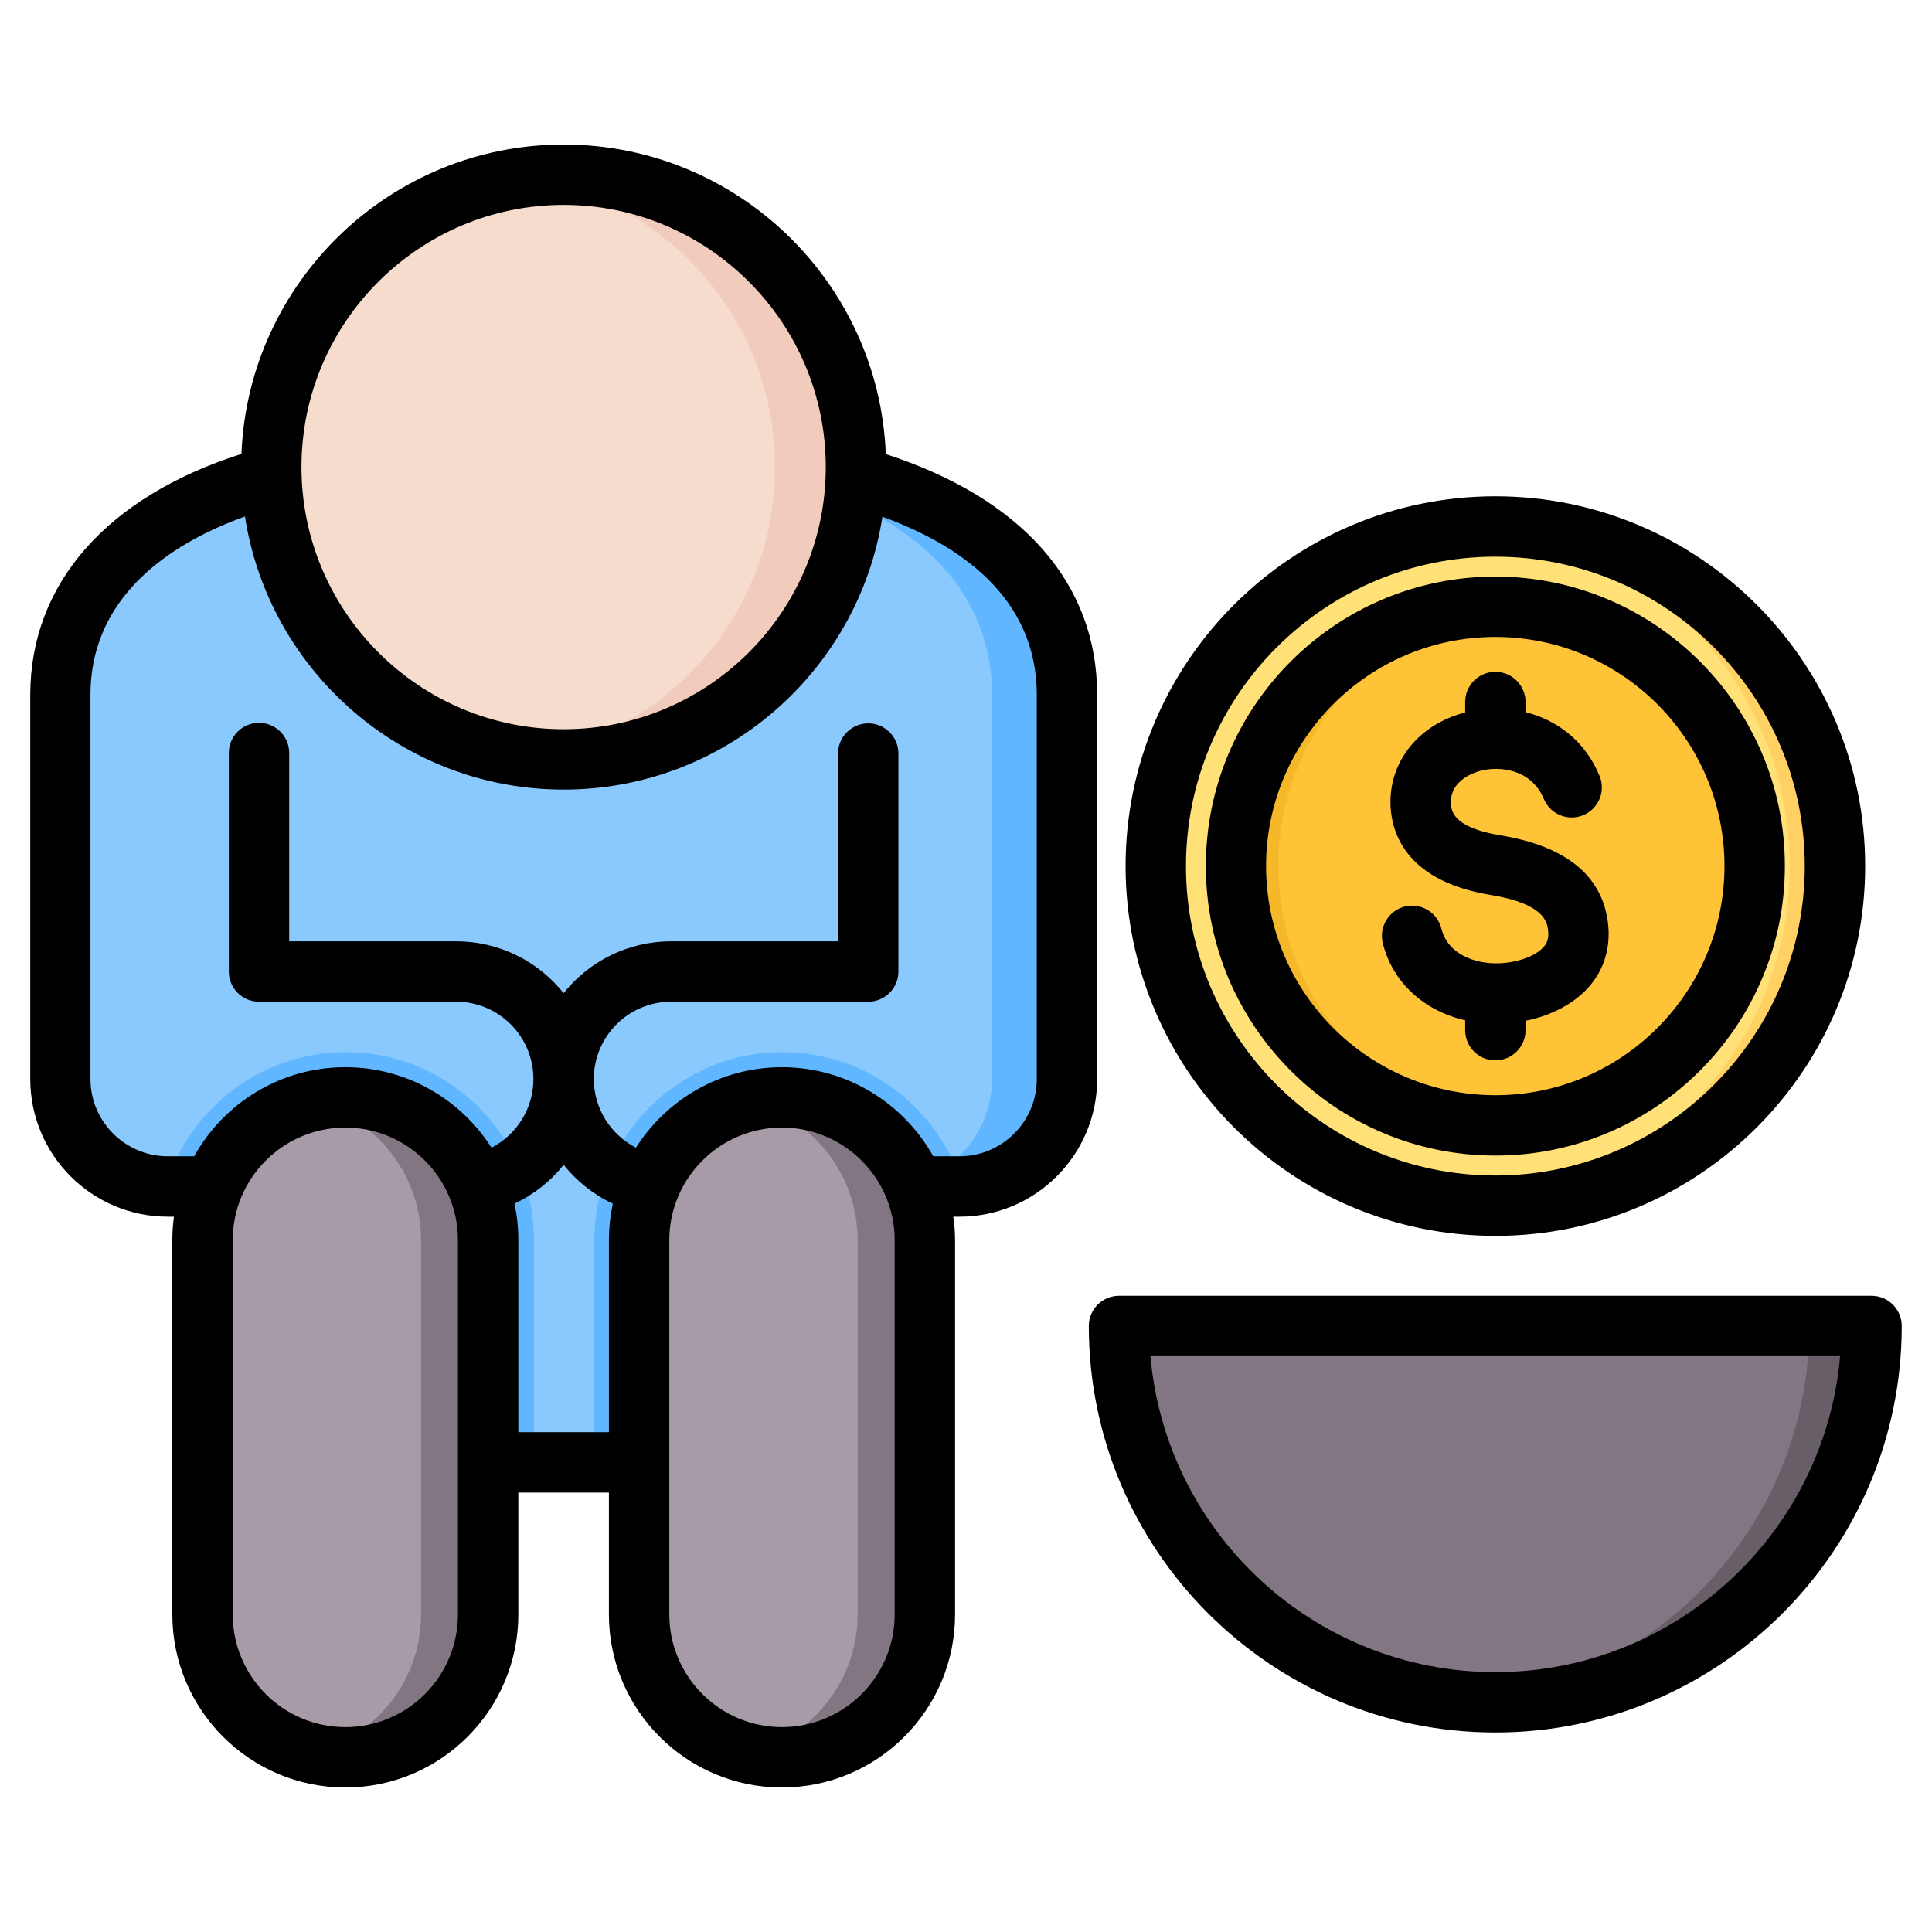 <svg id="Layer_1" enable-background="new 0 0 512 512" height="512" viewBox="0 0 512 512" width="512" xmlns="http://www.w3.org/2000/svg"><g clip-rule="evenodd" fill-rule="evenodd"><g><g><path d="m296.956 358.928c3.845 51.564 46.9 92.205 99.447 92.205s95.602-40.641 99.447-92.205c.15-2.013-.477-3.802-1.851-5.282-1.373-1.48-3.112-2.238-5.131-2.238h-184.93c-2.019 0-3.757.758-5.131 2.238-1.374 1.479-2.001 3.268-1.851 5.282z" fill="#837683"/><path d="m388.077 450.783c2.746.227 5.522.35 8.326.35 52.547 0 95.602-40.641 99.447-92.205.15-2.013-.477-3.802-1.851-5.282-1.373-1.48-3.112-2.238-5.131-2.238h-16.653c2.019 0 3.757.758 5.131 2.238s2.001 3.269 1.851 5.282c-3.64 48.812-42.417 87.829-91.12 91.855z" fill="#685e68"/></g><g><circle cx="396.403" cy="229.524" fill="#ffe177" r="90"/><path d="m396.403 139.523c49.706 0 90 40.295 90 90s-40.294 90-90 90c-2.038 0-4.059-.074-6.064-.208 46.877-3.12 83.937-42.125 83.937-89.792s-37.059-86.673-83.937-89.793c2.005-.132 4.025-.207 6.064-.207z" fill="#ffd064"/><ellipse cx="396.403" cy="229.523" fill="#ffc338" rx="68.726" ry="68.727" transform="matrix(.024 -1 1 .024 157.514 620.354)"/><path d="m396.403 160.798c-37.957 0-68.726 30.77-68.726 68.726 0 37.957 30.77 68.726 68.726 68.726 1.866 0 3.714-.077 5.543-.223-35.364-2.823-63.183-32.412-63.183-68.503 0-36.09 27.819-65.68 63.183-68.503-1.829-.146-3.677-.223-5.543-.223z" fill="#f5b829"/></g><g><path d="m282.89 285.951v-101.776c0-31.929-26.508-49.76-56.517-58.053-52.017-14.38-103.221-13.469-153.728 0-30.079 8.021-56.516 26.143-56.516 58.053v101.777c0 15.667 12.817 28.484 28.484 28.484h24.167v73.109h161.46v-73.109h24.166c15.667 0 28.484-12.818 28.484-28.485z" fill="#8ac9fe"/><path d="m282.89 285.951v-101.776c0-31.929-26.508-49.76-56.517-58.053-28.974-8.01-57.695-11.273-86.185-10.267 21.919.778 43.977 4.128 66.184 10.267 30.009 8.293 56.517 26.124 56.517 58.053v101.777c0 15.667-12.817 28.484-28.484 28.484h20.001c15.667 0 28.484-12.818 28.484-28.485z" fill="#60b7ff"/><path d="m43.889 314.426c.24.006.482.009.723.009h24.167v73.109h72.729v-58.872c0-27.442-22.411-49.852-49.853-49.852-22.495.001-41.606 15.061-47.766 35.606zm113.621 73.119h72.73v-73.109h24.166c.242 0 .483-.003.723-.009-6.16-20.545-25.271-35.606-47.767-35.606-27.442 0-49.853 22.41-49.853 49.852v58.872z" fill="#60b7ff"/><ellipse cx="149.509" cy="123.776" fill="#f6dccd" rx="77.475" ry="77.475" transform="matrix(.707 -.707 .707 .707 -43.732 141.972)"/><path d="m149.509 46.301c42.788 0 77.475 34.687 77.475 77.475s-34.687 77.475-77.475 77.475c-3.663 0-7.266-.261-10.794-.752 37.678-5.253 66.682-37.598 66.682-76.723s-29.003-71.47-66.682-76.723c3.528-.492 7.131-.752 10.794-.752z" fill="#f1cbbc"/><path d="m169.51 427.847v-99.174c0-20.819 17.034-37.852 37.853-37.852 20.819 0 37.853 17.034 37.853 37.852v99.174c0 20.819-17.034 37.852-37.853 37.852-20.819 0-37.853-17.034-37.853-37.852z" fill="#a79ba7"/><path d="m198.399 291.903c2.876-.705 5.878-1.082 8.963-1.082 20.819 0 37.853 17.034 37.853 37.852v99.174c0 20.819-17.034 37.852-37.853 37.852-3.086 0-6.087-.377-8.963-1.082 16.53-4.053 28.889-19.037 28.889-36.77v-99.174c0-17.733-12.359-32.717-28.889-36.77z" fill="#837683"/><path d="m129.508 427.847v-99.174c0-20.819-17.034-37.852-37.853-37.852h-.001c-20.819 0-37.852 17.034-37.852 37.852v99.174c0 20.819 17.034 37.852 37.852 37.852h.001c20.82 0 37.853-17.034 37.853-37.852z" fill="#a79ba7"/><path d="m129.508 427.847v-99.174c0-20.819-17.034-37.852-37.853-37.852h-.001c-3.085 0-6.087.377-8.963 1.082 16.53 4.053 28.89 19.037 28.89 36.77v99.174c0 17.733-12.36 32.717-28.89 36.77 2.876.705 5.878 1.082 8.963 1.082h.001c20.82 0 37.853-17.034 37.853-37.852z" fill="#837683"/></g></g><path d="m396.289 443.129c-47.916 0-87.312-36.878-91.408-83.731h182.768c-4.048 46.853-43.491 83.731-91.36 83.731zm99.691-99.729h-199.43c-4.425 0-8.002 3.591-8.002 8.002 0 59.396 48.34 107.726 107.74 107.726 59.401 0 107.693-48.33 107.693-107.726.001-4.411-3.576-8.002-8.001-8.002zm-99.691-174.602c33.466 0 60.719 27.243 60.719 60.723s-27.253 60.719-60.719 60.719c-33.513 0-60.766-27.239-60.766-60.719s27.253-60.723 60.766-60.723zm0 137.441c42.268 0 76.722-34.408 76.722-76.718s-34.455-76.722-76.722-76.722c-42.315 0-76.722 34.412-76.722 76.722-.001 42.311 34.407 76.718 76.722 76.718zm12.802-55.301c-2.165 2.48-7.013 4.231-12.096 4.354-5.837.137-13.273-2.193-15.015-9.221-1.083-4.292-5.413-6.891-9.696-5.832-4.283 1.068-6.872 5.413-5.837 9.701 2.589 10.388 10.92 17.943 21.84 20.451v2.617c0 4.424 3.577 8.002 8.002 8.002 4.378 0 8.002-3.577 8.002-8.002v-2.49c6.919-1.389 12.991-4.608 16.898-9.117 4.001-4.632 5.695-10.43 4.942-16.761-1.506-12.581-11.108-20.409-28.477-23.261-12.85-2.109-13.038-6.688-13.132-8.406-.329-6.533 6.872-8.491 8.284-8.82 4.472-1.012 12.897-.551 16.333 7.587 1.694 4.071 6.401 5.992 10.449 4.283 4.095-1.713 6.025-6.401 4.283-10.473-4.001-9.559-11.579-14.817-19.581-16.827v-2.692c0-4.42-3.624-7.997-8.002-7.997-4.424 0-8.002 3.577-8.002 7.997v2.768c-12.426 3.233-20.334 13.141-19.769 24.942.376 7.183 4.236 19.769 26.5 23.431 14.403 2.349 14.968 7.291 15.25 9.4.284 2.337-.47 3.561-1.176 4.366zm-12.802-103.415c-45.233 0-81.994 36.789-81.994 81.999 0 45.219 36.761 81.998 81.994 81.998 45.186 0 81.994-36.78 81.994-81.998-.001-45.21-36.809-81.999-81.994-81.999zm0 179.996c54.035 0 97.997-43.958 97.997-97.997 0-54.04-43.962-98.002-97.997-98.002s-97.997 43.963-97.997 98.002 43.962 97.997 97.997 97.997zm-121.532-41.572c0 11.292-9.178 20.48-20.475 20.48h-6.966c-7.86-14.069-22.875-23.61-40.103-23.61-16.239 0-30.548 8.524-38.691 21.332-6.684-3.45-11.155-10.397-11.155-18.202 0-11.296 9.178-20.489 20.522-20.489h52.199c4.424 0 8.002-3.577 8.002-7.997v-57.772c0-4.41-3.577-7.997-8.002-7.997-4.378 0-8.002 3.586-8.002 7.997v49.771h-44.198c-11.532 0-21.84 5.37-28.524 13.73-6.684-8.359-16.945-13.73-28.477-13.73h-44.243v-49.902c0-4.42-3.577-7.997-8.002-7.997-4.424 0-8.002 3.577-8.002 7.997v57.904c0 4.42 3.577 7.997 8.002 7.997h52.246c11.296 0 20.475 9.193 20.475 20.489 0 7.804-4.425 14.752-11.109 18.202-8.143-12.807-22.452-21.332-38.737-21.332-17.227 0-32.242 9.541-40.056 23.61h-6.966c-11.296 0-20.522-9.188-20.522-20.48v-101.777c0-27.06 22.64-40.7 40.95-47.299 6.307 40.941 41.797 72.378 84.442 72.378 42.691 0 78.134-31.409 84.488-72.317 20.381 7.418 40.903 21.317 40.903 47.238v101.776zm-37.655 141.894v-99.174c0-16.456-13.415-29.847-29.889-29.847-16.427 0-29.841 13.391-29.841 29.847v99.174c0 16.46 13.414 29.861 29.841 29.861 16.474 0 29.889-13.401 29.889-29.861zm-99.739-48.302v-50.872c0-3.319-.33-6.557-1.036-9.687 5.131-2.401 9.602-5.95 13.038-10.289 3.483 4.34 7.907 7.889 13.038 10.289-.659 3.13-1.035 6.368-1.035 9.687v50.872zm-16.003 48.302v-99.174c0-16.456-13.368-29.847-29.841-29.847-16.474 0-29.842 13.391-29.842 29.847v99.174c0 16.46 13.368 29.861 29.842 29.861 16.473 0 29.841-13.401 29.841-29.861zm28.006-373.542c-38.314 0-69.474 31.16-69.474 69.469 0 38.314 31.16 69.483 69.474 69.483s69.473-31.169 69.473-69.483c0-38.31-31.159-69.469-69.473-69.469zm141.394 129.872v101.777c0 20.122-16.38 36.483-36.479 36.483h-1.647c.282 2.038.47 4.118.47 6.237v99.174c0 25.29-20.569 45.859-45.892 45.859-25.276 0-45.845-20.569-45.845-45.859v-32.298h-24.005v32.298c0 25.29-20.569 45.859-45.845 45.859s-45.845-20.569-45.845-45.859v-99.174c0-2.118.141-4.199.424-6.237h-1.6c-20.145 0-36.478-16.361-36.478-36.483v-101.777c0-29.46 20.287-52.491 55.965-63.882 1.836-45.52 39.444-81.989 85.383-81.989 45.986 0 83.594 36.502 85.383 82.041 36.195 11.767 56.011 34.256 56.011 63.83z"/></g></svg>